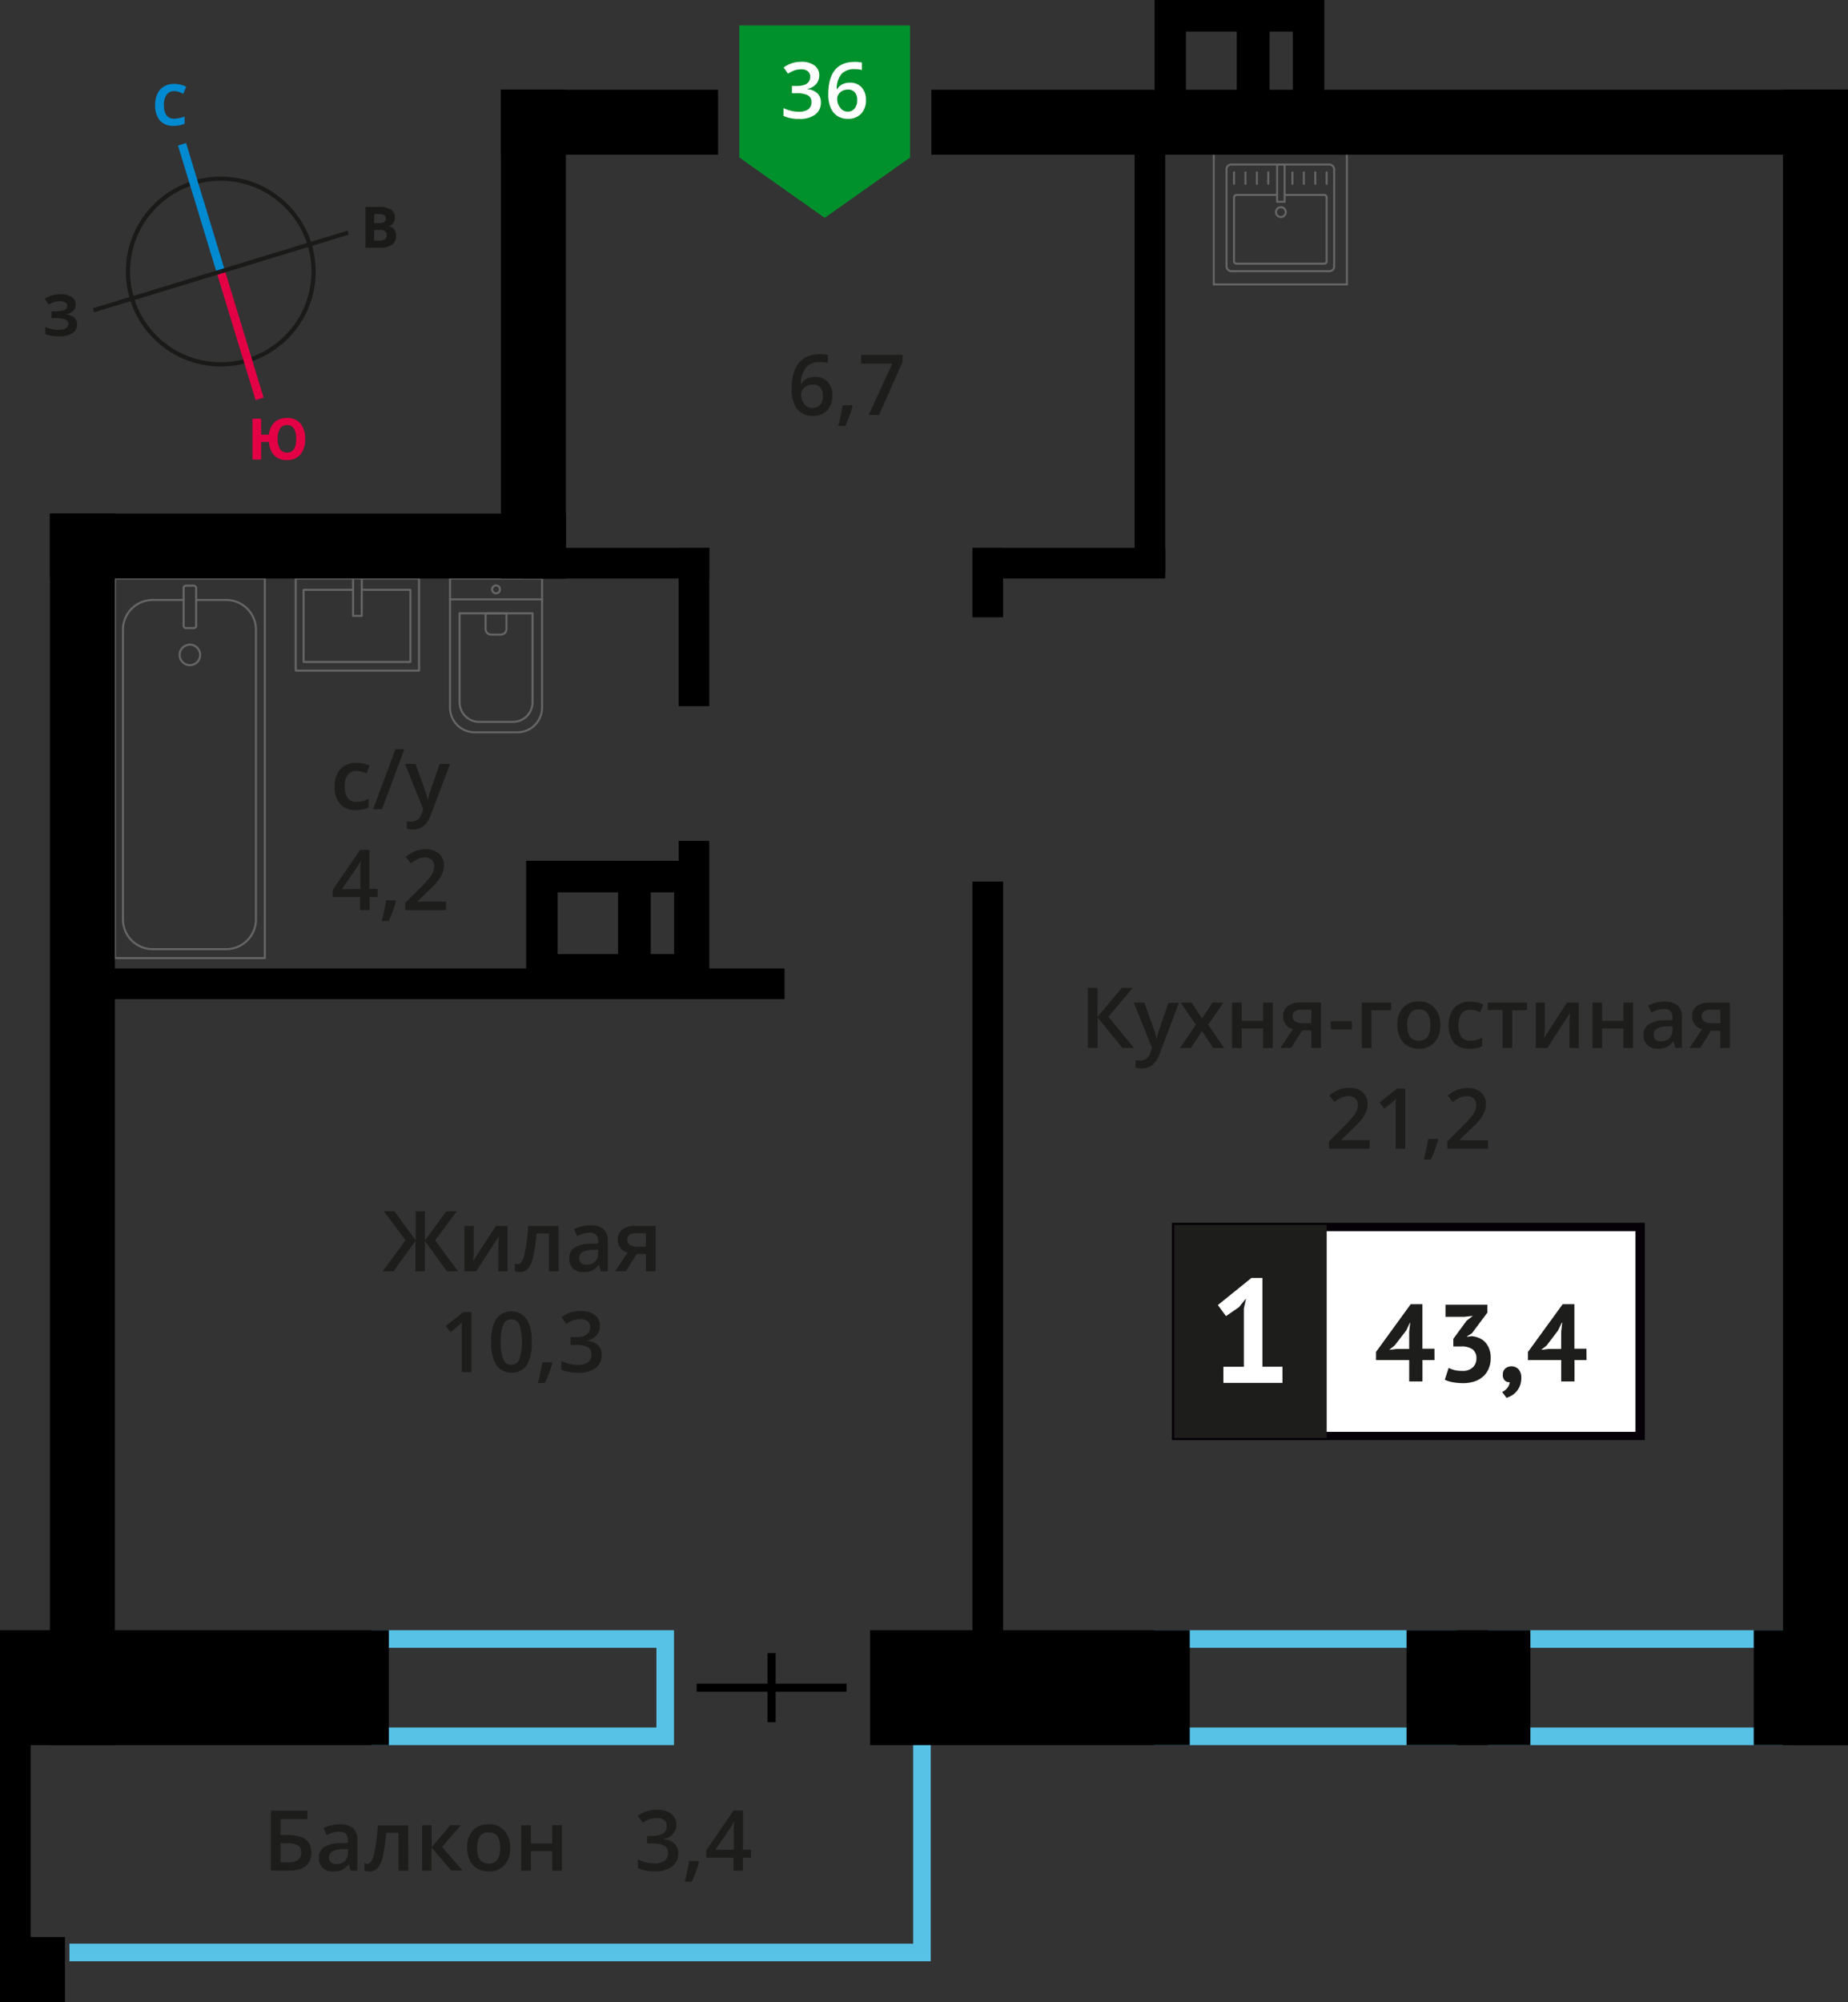<svg xmlns="http://www.w3.org/2000/svg" width="425.98" height="461.25" viewBox="0 0 425.98 461.25">
  <rect x="0" y="0" width="425.98" height="461.25" fill="#333333" stroke="none"/>
  <defs>
    <style>
      .cls-1, .cls-15, .cls-16, .cls-2, .cls-3, .cls-4, .cls-9 {
        fill: none;
      }

      .cls-1, .cls-4 {
        stroke: #1a1a18;
      }

      .cls-1 {
        stroke-miterlimit: 22.93;
        stroke-width: 0.97px;
      }

      .cls-2 {
        stroke: #008ad1;
        stroke-width: 1.95px;
      }

      .cls-14, .cls-2, .cls-3, .cls-4 {
        stroke-miterlimit: 22.93;
      }

      .cls-3 {
        stroke: #e30045;
        stroke-width: 1.94px;
      }

      .cls-4 {
        stroke-width: 0.97px;
      }

      .cls-5 {
        isolation: isolate;
      }

      .cls-6 {
        fill: #008ad1;
      }

      .cls-7 {
        fill: #e30045;
      }

      .cls-8 {
        fill: #1a1a18;
      }

      .cls-9 {
        stroke: #666;
        stroke-linecap: round;
        stroke-linejoin: round;
        stroke-width: 0.47px;
      }

      .cls-10 {
        fill: #666;
      }

      .cls-11, .cls-14 {
        fill: #1d1d1b;
      }

      .cls-12 {
        fill: #fff;
      }

      .cls-13 {
        fill: #050007;
      }

      .cls-14 {
        stroke: #1d1d1b;
        stroke-width: 0.93px;
      }

      .cls-15 {
        stroke: #000;
        stroke-width: 1.86px;
      }

      .cls-15, .cls-16 {
        stroke-miterlimit: 10;
      }

      .cls-16 {
        stroke: #58c2e6;
        stroke-width: 4.05px;
      }

      .cls-17 {
        fill: #58c2e6;
      }

      .cls-18 {
        fill: #00912c;
        fill-rule: evenodd;
      }
    </style>
  </defs>
  <g id="text">
    <g>
      <circle class="cls-1" cx="50.89" cy="62.56" r="21.39"/>
      <line class="cls-2" x1="41.96" y1="33.24" x2="50.89" y2="62.57"/>
      <line class="cls-3" x1="59.84" y1="91.9" x2="50.89" y2="62.57"/>
      <line class="cls-4" x1="21.54" y1="71.49" x2="50.89" y2="62.55"/>
      <line class="cls-4" x1="80.22" y1="53.61" x2="50.89" y2="62.55"/>
      <g class="cls-5">
        <path class="cls-6" d="M40.13,21a2,2,0,0,0-1.74.85,3.87,3.87,0,0,0-.61,2.36c0,2.1.8,3.14,2.37,3.14a7.5,7.5,0,0,0,2.4-.5v1.67A6.75,6.75,0,0,1,40,29a4,4,0,0,1-3.15-1.23,5.36,5.36,0,0,1-1.1-3.58,6,6,0,0,1,.53-2.57,3.83,3.83,0,0,1,1.53-1.7,4.57,4.57,0,0,1,2.34-.59,6.2,6.2,0,0,1,2.76.65l-.64,1.62a10.69,10.69,0,0,0-1.06-.43A3.31,3.31,0,0,0,40.13,21Z"/>
      </g>
      <g class="cls-5">
        <path class="cls-7" d="M70.33,101.12a5.33,5.33,0,0,1-1.07,3.59A3.89,3.89,0,0,1,66.15,106a3.93,3.93,0,0,1-2.93-1.07A4.86,4.86,0,0,1,62,101.81h-1.8l0,4.07h-2l0-9.41h2l0,3.68H62a4.41,4.41,0,0,1,1.27-2.85,4,4,0,0,1,2.85-1,3.85,3.85,0,0,1,3.12,1.25A5.32,5.32,0,0,1,70.33,101.12Zm-6.31,0a4.28,4.28,0,0,0,.55,2.37,1.79,1.79,0,0,0,1.58.79c1.42,0,2.13-1.06,2.12-3.18a4.24,4.24,0,0,0-.54-2.37,1.75,1.75,0,0,0-1.58-.8,1.82,1.82,0,0,0-1.6.81A4.31,4.31,0,0,0,64,101.15Z"/>
      </g>
      <g class="cls-5">
        <path class="cls-8" d="M84.23,47.69h2.93a5.53,5.53,0,0,1,2.9.56A2,2,0,0,1,91,50.05a2.17,2.17,0,0,1-.39,1.38,1.55,1.55,0,0,1-1,.65v.07a2.11,2.11,0,0,1,1.3.74,2.54,2.54,0,0,1,.4,1.45,2.43,2.43,0,0,1-.93,2,4.08,4.08,0,0,1-2.52.73H84.26Zm2,3.72h1.16a2.11,2.11,0,0,0,1.18-.25,1,1,0,0,0,.36-.83.85.85,0,0,0-.4-.78,2.61,2.61,0,0,0-1.25-.23h-1Zm0,1.58v2.45h1.3a1.9,1.9,0,0,0,1.21-.32,1.17,1.17,0,0,0,.39-1c0-.78-.56-1.17-1.67-1.16Z"/>
      </g>
      <g class="cls-5">
        <path class="cls-8" d="M17.44,70.17a2,2,0,0,1-.64,1.51,3.24,3.24,0,0,1-1.74.75v0a3.64,3.64,0,0,1,2,.71,1.9,1.9,0,0,1,.69,1.52,2.37,2.37,0,0,1-1,2.06,4.93,4.93,0,0,1-2.91.76A9.07,9.07,0,0,1,10.46,77V75.35a6.41,6.41,0,0,0,1.42.45A7.73,7.73,0,0,0,13.4,76c1.58,0,2.37-.47,2.37-1.39a1.06,1.06,0,0,0-.77-1,6,6,0,0,0-2.26-.33h-.88V71.73h.79a6.25,6.25,0,0,0,2.17-.29,1,1,0,0,0,.68-1,.86.86,0,0,0-.43-.76,2.31,2.31,0,0,0-1.28-.29,4.88,4.88,0,0,0-2.56.78l-.88-1.33a6,6,0,0,1,1.71-.79,7.35,7.35,0,0,1,2-.25,4.24,4.24,0,0,1,2.46.63A2,2,0,0,1,17.44,70.17Z"/>
      </g>
    </g>
  </g>
  <g id="Layer_7" data-name="Layer 7">
    <g>
      <g>
        <g>
          <rect class="cls-9" x="26.48" y="133.29" width="34.57" height="87.45"/>
          <rect class="cls-9" x="42.33" y="134.94" width="2.88" height="9.77" rx="0.49"/>
          <path class="cls-9" d="M42.33,138.23H35.2a6.86,6.86,0,0,0-6.86,6.87v66.71a6.86,6.86,0,0,0,6.86,6.87H52.13A6.86,6.86,0,0,0,59,211.81V145.1a6.86,6.86,0,0,0-6.86-6.87H45.21"/>
          <circle class="cls-9" cx="43.77" cy="150.89" r="2.37"/>
        </g>
        <g>
          <path class="cls-9" d="M96.62,140.4h29.74a5.69,5.69,0,0,1,5.69,5.69v9.83a5.69,5.69,0,0,1-5.69,5.69H96.62a0,0,0,0,1,0,0V140.4A0,0,0,0,1,96.62,140.4Z" transform="translate(265.35 36.67) rotate(90)"/>
          <path class="cls-9" d="M101.83,145.4h20.51a4.51,4.51,0,0,1,4.51,4.51v7.79a4.51,4.51,0,0,1-4.51,4.51H101.83a0,0,0,0,1,0,0V145.4A0,0,0,0,1,101.83,145.4Z" transform="translate(268.15 39.47) rotate(90)"/>
          <path class="cls-9" d="M111.89,141.35h3.62a1.29,1.29,0,0,1,1.29,1.29v2.23a1.29,1.29,0,0,1-1.29,1.29h-3.62a0,0,0,0,1,0,0v-4.8a0,0,0,0,1,0,0Z" transform="translate(258.09 29.41) rotate(90)"/>
          <circle class="cls-9" cx="114.34" cy="135.79" r="0.9"/>
          <line class="cls-9" x1="103.73" y1="138.09" x2="124.95" y2="138.09"/>
        </g>
        <g>
          <rect class="cls-9" x="71.78" y="129.69" width="21.22" height="28.43" transform="translate(226.29 61.51) rotate(90)"/>
          <polyline class="cls-9" points="83.39 133.29 83.39 141.9 81.39 141.9 81.39 133.29"/>
          <polyline class="cls-9" points="83.39 135.89 94.6 135.89 94.6 152.51 69.98 152.51 69.98 135.89 81.39 135.89"/>
        </g>
      </g>
      <g>
        <g>
          <rect class="cls-9" x="282.72" y="37.9" width="24.82" height="24.58" rx="1.09"/>
          <path class="cls-9" d="M296.12,44.91h9.1a.59.59,0,0,1,.59.6V60.16a.59.59,0,0,1-.59.59H285.05a.6.6,0,0,1-.6-.59V45.51a.6.6,0,0,1,.6-.6h9.34"/>
          <circle class="cls-9" cx="295.25" cy="48.87" r="1.13"/>
          <rect class="cls-9" x="294.39" y="37.9" width="1.73" height="8.6"/>
          <line class="cls-9" x1="284.45" y1="39.72" x2="284.45" y2="42.35"/>
          <line class="cls-9" x1="287.09" y1="39.72" x2="287.09" y2="42.35"/>
          <line class="cls-9" x1="289.72" y1="39.72" x2="289.72" y2="42.35"/>
          <line class="cls-9" x1="292.35" y1="39.72" x2="292.35" y2="42.35"/>
          <line class="cls-9" x1="297.91" y1="39.72" x2="297.91" y2="42.35"/>
          <line class="cls-9" x1="300.55" y1="39.72" x2="300.55" y2="42.35"/>
          <line class="cls-9" x1="303.18" y1="39.72" x2="303.18" y2="42.35"/>
          <line class="cls-9" x1="305.81" y1="39.72" x2="305.81" y2="42.35"/>
        </g>
        <path class="cls-10" d="M310.24,35.09V65.3H280V35.09h30.21m.46-.47H279.56V65.76H310.7V34.62Z"/>
      </g>
      <g>
        <path class="cls-11" d="M93.48,285.75l-5-6.68h2.42l4.92,6.7v-6.7h2.14v6.7l4.92-6.7h2.42l-5,6.68,5.27,7.15H103l-5.06-7v7H95.77v-7l-5.06,7H88.19Z"/>
        <path class="cls-11" d="M109.2,282.44v5.36c0,.62,0,1.54-.15,2.75l5.25-8.11H117V292.9h-2.13v-5.27c0-.29,0-.76.05-1.41s.06-1.12.09-1.42l-5.23,8.1h-2.72V282.44Z"/>
        <path class="cls-11" d="M128.78,292.9h-2.24v-8.72h-2.89a36.75,36.75,0,0,1-.71,5.25,6.74,6.74,0,0,1-1.18,2.77,2.31,2.31,0,0,1-1.87.87,3.1,3.1,0,0,1-1.22-.21v-1.74a1.89,1.89,0,0,0,.7.13c.64,0,1.15-.72,1.52-2.17a42.13,42.13,0,0,0,.86-6.64h7Z"/>
        <path class="cls-11" d="M138.5,292.9l-.45-1.46H138a4.3,4.3,0,0,1-1.52,1.3,4.87,4.87,0,0,1-2,.34,3.32,3.32,0,0,1-2.41-.83,3.09,3.09,0,0,1-.86-2.35,2.77,2.77,0,0,1,1.2-2.44,6.9,6.9,0,0,1,3.66-.9l1.8-.06V286a2.08,2.08,0,0,0-.47-1.5A1.86,1.86,0,0,0,136,284a5,5,0,0,0-1.54.24,11.59,11.59,0,0,0-1.42.55l-.72-1.58a7.42,7.42,0,0,1,1.87-.68,8.22,8.22,0,0,1,1.91-.23,4.52,4.52,0,0,1,3,.87,3.4,3.4,0,0,1,1,2.73v7Zm-3.31-1.52a2.76,2.76,0,0,0,1.94-.67,2.46,2.46,0,0,0,.73-1.9v-.91l-1.34.06a4.6,4.6,0,0,0-2.28.52,1.6,1.6,0,0,0-.72,1.44,1.4,1.4,0,0,0,.42,1.08A1.81,1.81,0,0,0,135.19,291.38Z"/>
        <path class="cls-11" d="M144.26,292.9h-2.49l2.91-4.29a3.11,3.11,0,0,1-1.66-1.08,3,3,0,0,1-.61-1.94,2.82,2.82,0,0,1,1.06-2.32,4.61,4.61,0,0,1,2.9-.83h4.76V292.9H148.9v-4h-2.11Zm.32-7.29a1.35,1.35,0,0,0,.61,1.21,2.91,2.91,0,0,0,1.64.4h2.07v-3.1h-2.42a2.25,2.25,0,0,0-1.41.39A1.32,1.32,0,0,0,144.58,285.61Z"/>
        <path class="cls-11" d="M108.66,316.14h-2.22v-8.93c0-1.07,0-1.91.08-2.54-.15.16-.33.32-.54.51l-2.12,1.74-1.12-1.41,4.07-3.2h1.85Z"/>
        <path class="cls-11" d="M122.56,309.22a9.84,9.84,0,0,1-1.15,5.35,4.39,4.39,0,0,1-7-.05,9.72,9.72,0,0,1-1.19-5.3,9.87,9.87,0,0,1,1.16-5.39,4.37,4.37,0,0,1,7,.08A9.67,9.67,0,0,1,122.56,309.22Zm-7.14,0a10,10,0,0,0,.59,4,1.92,1.92,0,0,0,1.85,1.21,2,2,0,0,0,1.87-1.23,14,14,0,0,0,0-8,2,2,0,0,0-1.87-1.24,1.91,1.91,0,0,0-1.85,1.22A10,10,0,0,0,115.42,309.22Z"/>
        <path class="cls-11" d="M127.29,314.1a32.47,32.47,0,0,1-1.66,4.53H124a46.35,46.35,0,0,0,1-4.75h2.18Z"/>
        <path class="cls-11" d="M138.27,305.49a3.19,3.19,0,0,1-.77,2.19,3.82,3.82,0,0,1-2.15,1.17v.08a4.15,4.15,0,0,1,2.49,1,3,3,0,0,1,.84,2.2,3.65,3.65,0,0,1-1.41,3.08,6.49,6.49,0,0,1-4,1.08,9.16,9.16,0,0,1-3.88-.74v-2a9.16,9.16,0,0,0,1.86.67,8,8,0,0,0,1.9.24,4,4,0,0,0,2.4-.6,2.14,2.14,0,0,0,.79-1.84,1.75,1.75,0,0,0-.88-1.63,5.66,5.66,0,0,0-2.76-.52h-1.2v-1.8h1.22c2.21,0,3.31-.77,3.31-2.29a1.67,1.67,0,0,0-.58-1.37,2.59,2.59,0,0,0-1.7-.49,5.07,5.07,0,0,0-1.51.23,6.68,6.68,0,0,0-1.72.86l-1.09-1.55a7.28,7.28,0,0,1,4.42-1.4,5.24,5.24,0,0,1,3.26.9A3,3,0,0,1,138.27,305.49Z"/>
      </g>
      <g>
        <path class="cls-11" d="M71.77,426.82q0,4.17-5.33,4.17h-4V417.16h8.43v1.94H64.68v3.68h1.64Q71.77,422.78,71.77,426.82Zm-7.09,2.26H66.3a4.19,4.19,0,0,0,2.39-.53,2,2,0,0,0,.75-1.73,1.83,1.83,0,0,0-.76-1.65,5.14,5.14,0,0,0-2.65-.5H64.68Z"/>
        <path class="cls-11" d="M80.83,431l-.45-1.46h-.07a4.3,4.3,0,0,1-1.52,1.3,4.87,4.87,0,0,1-2,.34,3.32,3.32,0,0,1-2.41-.83,3.13,3.13,0,0,1-.86-2.35,2.77,2.77,0,0,1,1.2-2.44,6.9,6.9,0,0,1,3.66-.9l1.8-.06V424a2.11,2.11,0,0,0-.46-1.49,1.9,1.9,0,0,0-1.46-.5,5,5,0,0,0-1.54.24,11.59,11.59,0,0,0-1.42.55l-.71-1.58a7.21,7.21,0,0,1,1.86-.68,8.22,8.22,0,0,1,1.91-.23,4.52,4.52,0,0,1,3,.87,3.4,3.4,0,0,1,1,2.73V431Zm-3.31-1.52a2.74,2.74,0,0,0,1.94-.67,2.46,2.46,0,0,0,.73-1.9V426l-1.34.06a4.63,4.63,0,0,0-2.28.52,1.6,1.6,0,0,0-.72,1.44,1.4,1.4,0,0,0,.42,1.08A1.81,1.81,0,0,0,77.52,429.47Z"/>
        <path class="cls-11" d="M94.11,431H91.87v-8.72H89a36.51,36.51,0,0,1-.72,5.25,6.81,6.81,0,0,1-1.17,2.77,2.32,2.32,0,0,1-1.87.87A3.07,3.07,0,0,1,84,431v-1.74a1.89,1.89,0,0,0,.7.13c.64,0,1.14-.72,1.51-2.17a40.72,40.72,0,0,0,.87-6.64h7Z"/>
        <path class="cls-11" d="M103.78,420.53h2.44l-4.32,5,4.69,5.42H104l-4.52-5.31V431H97.29V420.53h2.22v5.07Z"/>
        <path class="cls-11" d="M117.58,425.74a5.69,5.69,0,0,1-1.31,4,4.71,4.71,0,0,1-3.66,1.43,5,5,0,0,1-2.59-.66,4.32,4.32,0,0,1-1.73-1.9,6.48,6.48,0,0,1-.61-2.87,5.66,5.66,0,0,1,1.31-4,4.71,4.71,0,0,1,3.68-1.43,4.58,4.58,0,0,1,3.59,1.46A5.65,5.65,0,0,1,117.58,425.74Zm-7.61,0q0,3.61,2.68,3.62c1.76,0,2.65-1.21,2.65-3.62s-.89-3.59-2.67-3.59a2.28,2.28,0,0,0-2,.93A4.71,4.71,0,0,0,110,425.74Z"/>
        <path class="cls-11" d="M122.36,420.53v4.19h4.93v-4.19h2.22V431h-2.22v-4.52h-4.93V431h-2.22V420.53Z"/>
        <path class="cls-11" d="M155.89,420.34a3.23,3.23,0,0,1-.76,2.19A3.85,3.85,0,0,1,153,423.7v.08a4.21,4.21,0,0,1,2.5,1,3,3,0,0,1,.83,2.2,3.65,3.65,0,0,1-1.41,3.08,6.49,6.49,0,0,1-4,1.08,9,9,0,0,1-3.88-.74v-2a9,9,0,0,0,1.87.67,7.9,7.9,0,0,0,1.89.24,4,4,0,0,0,2.4-.6,2.14,2.14,0,0,0,.79-1.84,1.75,1.75,0,0,0-.88-1.63,5.66,5.66,0,0,0-2.76-.52h-1.2V423h1.22c2.21,0,3.31-.77,3.31-2.29a1.67,1.67,0,0,0-.58-1.37,2.59,2.59,0,0,0-1.7-.49,5.07,5.07,0,0,0-1.51.23,6.68,6.68,0,0,0-1.72.86L147,418.36a7.28,7.28,0,0,1,4.42-1.4,5.24,5.24,0,0,1,3.26.9A3,3,0,0,1,155.89,420.34Z"/>
        <path class="cls-11" d="M161.14,429a32.47,32.47,0,0,1-1.66,4.53h-1.64a46.16,46.16,0,0,0,1-4.75H161Z"/>
        <path class="cls-11" d="M173.13,428h-1.86v3H169.1v-3h-6.31v-1.71l6.31-9.14h2.17v9h1.86Zm-4-1.85v-3.47c0-1.23,0-2.24.1-3h-.08a11.06,11.06,0,0,1-.83,1.51l-3.43,5Z"/>
      </g>
      <g>
        <path class="cls-11" d="M182.47,89.73q0-8.12,6.61-8.12a8.74,8.74,0,0,1,1.76.16v1.86a6,6,0,0,0-1.67-.21,4.35,4.35,0,0,0-3.33,1.19,5.81,5.81,0,0,0-1.22,3.82h.12A3.05,3.05,0,0,1,186,87.24a4,4,0,0,1,1.89-.42A3.77,3.77,0,0,1,190.81,88a4.47,4.47,0,0,1,1.05,3.13,4.77,4.77,0,0,1-1.22,3.44,4.38,4.38,0,0,1-3.31,1.26,4.59,4.59,0,0,1-2.58-.72A4.52,4.52,0,0,1,183.06,93,8.29,8.29,0,0,1,182.47,89.73ZM187.29,94a2.2,2.2,0,0,0,1.77-.73,3.24,3.24,0,0,0,.61-2.11,2.8,2.8,0,0,0-.58-1.88,2.17,2.17,0,0,0-1.74-.68,3,3,0,0,0-1.33.31,2.5,2.5,0,0,0-1,.84,2,2,0,0,0-.35,1.09,3.53,3.53,0,0,0,.72,2.25A2.26,2.26,0,0,0,187.29,94Z"/>
        <path class="cls-11" d="M196.53,93.59a32,32,0,0,1-1.66,4.52h-1.64a46.55,46.55,0,0,0,1-4.74h2.19Z"/>
        <path class="cls-11" d="M200.23,95.62l5.46-11.85h-7.18v-2h9.56v1.55l-5.44,12.26Z"/>
      </g>
      <g>
        <path class="cls-11" d="M82,186.63a4.57,4.57,0,0,1-3.6-1.38,5.77,5.77,0,0,1-1.24-4,5.84,5.84,0,0,1,1.29-4.06,4.81,4.81,0,0,1,3.73-1.41,7,7,0,0,1,3,.61l-.67,1.79a6.62,6.62,0,0,0-2.32-.55q-2.72,0-2.72,3.6a4.29,4.29,0,0,0,.68,2.64,2.34,2.34,0,0,0,2,.89,5.73,5.73,0,0,0,2.81-.74V186a4.48,4.48,0,0,1-1.27.5A7.8,7.8,0,0,1,82,186.63Z"/>
        <path class="cls-11" d="M93.2,172.62l-5.14,13.82H86l5.15-13.82Z"/>
        <path class="cls-11" d="M93.36,176h2.42l2.13,5.93a10.94,10.94,0,0,1,.64,2.39h.08a10.89,10.89,0,0,1,.31-1.27q.23-.74,2.4-7.05h2.41l-4.48,11.85c-.81,2.18-2.17,3.27-4.06,3.27a6.24,6.24,0,0,1-1.44-.17v-1.75a5.51,5.51,0,0,0,1.14.11,2.33,2.33,0,0,0,2.26-1.86l.39-1Z"/>
        <path class="cls-11" d="M87.06,206.67H85.19v3H83v-3H76.71V205L83,195.82h2.16v9h1.87Zm-4-1.85v-3.47c0-1.23,0-2.25.09-3h-.07a11.28,11.28,0,0,1-.84,1.51l-3.43,5Z"/>
        <path class="cls-11" d="M91.29,207.65a32.47,32.47,0,0,1-1.66,4.53H88a46.9,46.9,0,0,0,1-4.75h2.18Z"/>
        <path class="cls-11" d="M102.79,209.68H93.42V208L97,204.42a28.68,28.68,0,0,0,2.1-2.3,5.59,5.59,0,0,0,.75-1.27,3.39,3.39,0,0,0,.24-1.28,1.93,1.93,0,0,0-.57-1.47,2.13,2.13,0,0,0-1.55-.54,4.29,4.29,0,0,0-1.54.29,7.47,7.47,0,0,0-1.71,1.06l-1.2-1.46a7.52,7.52,0,0,1,2.24-1.38,6.31,6.31,0,0,1,2.31-.41,4.54,4.54,0,0,1,3.1,1,3.41,3.41,0,0,1,1.16,2.71,4.61,4.61,0,0,1-.34,1.77,7,7,0,0,1-1,1.74,23.06,23.06,0,0,1-2.31,2.41l-2.4,2.33v.1h6.56Z"/>
      </g>
      <g>
        <path class="cls-11" d="M261.36,241.42h-2.65l-5.7-7v7h-2.26V227.59H253v6.7l5.6-6.7h2.48l-5.58,6.68Z"/>
        <path class="cls-11" d="M261.36,231h2.42l2.13,5.93a11.52,11.52,0,0,1,.65,2.38h.07a10.33,10.33,0,0,1,.31-1.26q.22-.75,2.41-7h2.4l-4.48,11.85c-.81,2.17-2.17,3.26-4.06,3.26a6.91,6.91,0,0,1-1.44-.16v-1.76a5.58,5.58,0,0,0,1.14.11,2.33,2.33,0,0,0,2.26-1.86l.39-1Z"/>
        <path class="cls-11" d="M275.66,236.07,272.15,231h2.54l2.38,3.66,2.4-3.66H282l-3.52,5.11,3.7,5.35h-2.52l-2.58-3.92-2.57,3.92H272Z"/>
        <path class="cls-11" d="M286.22,231v4.2h4.93V231h2.22v10.46h-2.22v-4.51h-4.93v4.51H284V231Z"/>
        <path class="cls-11" d="M297.62,241.42h-2.49l2.92-4.29a2.94,2.94,0,0,1-2.27-3,2.82,2.82,0,0,1,1.05-2.33,4.63,4.63,0,0,1,2.9-.83h4.76v10.46h-2.23v-4h-2.11Zm.32-7.28a1.34,1.34,0,0,0,.61,1.2,2.93,2.93,0,0,0,1.64.4h2.07v-3.1h-2.42a2.22,2.22,0,0,0-1.4.39A1.33,1.33,0,0,0,297.94,234.14Z"/>
        <path class="cls-11" d="M306.76,237.17v-1.89h4.86v1.89Z"/>
        <path class="cls-11" d="M320.66,231v1.74h-4.53v8.72H313.9V231Z"/>
        <path class="cls-11" d="M332,236.17a5.69,5.69,0,0,1-1.32,4,4.69,4.69,0,0,1-3.66,1.44,4.92,4.92,0,0,1-2.59-.67,4.32,4.32,0,0,1-1.73-1.9,6.48,6.48,0,0,1-.6-2.87,5.65,5.65,0,0,1,1.3-4,4.71,4.71,0,0,1,3.68-1.43,4.61,4.61,0,0,1,3.59,1.46A5.66,5.66,0,0,1,332,236.17Zm-7.62,0q0,3.62,2.68,3.62c1.76,0,2.65-1.21,2.65-3.62s-.89-3.59-2.67-3.59a2.28,2.28,0,0,0-2,.93A4.71,4.71,0,0,0,324.34,236.17Z"/>
        <path class="cls-11" d="M338.73,241.61a4.58,4.58,0,0,1-3.61-1.39,7,7,0,0,1,.05-8,4.8,4.8,0,0,1,3.73-1.42,7,7,0,0,1,3,.61l-.67,1.79a6.62,6.62,0,0,0-2.32-.55q-2.72,0-2.72,3.6a4.33,4.33,0,0,0,.68,2.65,2.33,2.33,0,0,0,2,.88,5.6,5.6,0,0,0,2.81-.74V241a4.21,4.21,0,0,1-1.27.5A7.64,7.64,0,0,1,338.73,241.61Z"/>
        <path class="cls-11" d="M352,231v1.74h-3.41v8.72h-2.23V232.7h-3.41V231Z"/>
        <path class="cls-11" d="M356.1,231v5.36c0,.62-.05,1.54-.15,2.75l5.24-8.11h2.72v10.46h-2.14v-5.27c0-.29,0-.76.05-1.41s.07-1.12.09-1.42l-5.23,8.1H354V231Z"/>
        <path class="cls-11" d="M369.3,231v4.2h4.92V231h2.23v10.46h-2.23v-4.51H369.3v4.51h-2.22V231Z"/>
        <path class="cls-11" d="M386.17,241.42l-.45-1.46h-.07a4.3,4.3,0,0,1-1.52,1.3,4.86,4.86,0,0,1-2,.35,3.32,3.32,0,0,1-2.41-.84,3.13,3.13,0,0,1-.86-2.35,2.77,2.77,0,0,1,1.2-2.44,6.9,6.9,0,0,1,3.66-.9l1.8-.06v-.55a2.12,2.12,0,0,0-.46-1.5,1.94,1.94,0,0,0-1.46-.5,5,5,0,0,0-1.54.24,11.59,11.59,0,0,0-1.42.55l-.71-1.58a7.21,7.21,0,0,1,1.86-.68,8.79,8.79,0,0,1,1.91-.23,4.52,4.52,0,0,1,3,.87,3.4,3.4,0,0,1,1,2.73v7Zm-3.31-1.52a2.74,2.74,0,0,0,1.94-.67,2.46,2.46,0,0,0,.73-1.9v-.91l-1.34.06a4.48,4.48,0,0,0-2.28.53,1.58,1.58,0,0,0-.72,1.43,1.4,1.4,0,0,0,.42,1.08A1.77,1.77,0,0,0,382.86,239.9Z"/>
        <path class="cls-11" d="M391.93,241.42h-2.49l2.91-4.29a3.11,3.11,0,0,1-1.66-1.08,3,3,0,0,1-.61-1.93,2.83,2.83,0,0,1,1.06-2.33A4.61,4.61,0,0,1,394,231h4.76v10.46h-2.23v-4h-2.11Zm.32-7.28a1.34,1.34,0,0,0,.61,1.2,2.93,2.93,0,0,0,1.64.4h2.07v-3.1h-2.42a2.2,2.2,0,0,0-1.4.39A1.31,1.31,0,0,0,392.25,234.14Z"/>
        <path class="cls-11" d="M315.71,264.66h-9.37V263l3.57-3.58A30.47,30.47,0,0,0,312,257.1a5,5,0,0,0,.75-1.28,3.34,3.34,0,0,0,.24-1.27,2,2,0,0,0-.56-1.48,2.18,2.18,0,0,0-1.56-.54,4,4,0,0,0-1.53.3,6.68,6.68,0,0,0-1.72,1.06l-1.2-1.47a7.65,7.65,0,0,1,2.24-1.38,6.58,6.58,0,0,1,2.32-.41,4.58,4.58,0,0,1,3.09,1,3.41,3.41,0,0,1,1.16,2.71,4.85,4.85,0,0,1-.33,1.78,7.15,7.15,0,0,1-1,1.73,22.94,22.94,0,0,1-2.31,2.42l-2.4,2.32v.1h6.56Z"/>
        <path class="cls-11" d="M323.92,264.66H321.7v-8.93c0-1.07,0-1.91.08-2.53-.15.15-.33.31-.54.5l-2.12,1.74L318,254l4.07-3.2h1.85Z"/>
        <path class="cls-11" d="M331.5,262.62a31.82,31.82,0,0,1-1.67,4.53H328.2a46.55,46.55,0,0,0,1-4.74h2.18Z"/>
        <path class="cls-11" d="M343,264.66h-9.38V263l3.57-3.58a30.47,30.47,0,0,0,2.09-2.29,5.36,5.36,0,0,0,.76-1.28,3.54,3.54,0,0,0,.23-1.27,2,2,0,0,0-.56-1.48,2.16,2.16,0,0,0-1.56-.54,4,4,0,0,0-1.53.3,6.68,6.68,0,0,0-1.72,1.06l-1.2-1.47a7.78,7.78,0,0,1,2.24-1.38,6.62,6.62,0,0,1,2.32-.41,4.58,4.58,0,0,1,3.09,1,3.38,3.38,0,0,1,1.16,2.71,4.85,4.85,0,0,1-.33,1.78,7.43,7.43,0,0,1-1,1.73,24.4,24.4,0,0,1-2.32,2.42l-2.4,2.32v.1H343Z"/>
      </g>
      <g>
        <rect class="cls-12" x="271.12" y="282.69" width="105.93" height="48.16"/>
        <path class="cls-13" d="M377,283.65H272.28v46.24H377Zm-105.82-1.92H379.15V331.8h-109V281.73Z"/>
        <rect class="cls-14" x="271.12" y="282.69" width="34.23" height="48.16"/>
        <g>
          <path class="cls-11" d="M330.67,313.35h-2.78v4.93h-3.06v-4.93h-7.65v-1.87l8-11h2.7v10.26h2.78Zm-5.84-6.5.23-2.12H325l-.86,1.82L321.47,310l-1.26,1,1.62-.2h3Z"/>
          <path class="cls-11" d="M337.12,315.85a3.24,3.24,0,0,0,2.39-.83,2.78,2.78,0,0,0,.82-2,2.56,2.56,0,0,0-.86-2.12,4.35,4.35,0,0,0-2.7-.68H335v-1.75l3.05-4.17,1.45-1.13-2,.22H333.2v-2.78h9.66v1.8l-3.57,4.77-1.11.69V308l1.06-.15a5.59,5.59,0,0,1,1.68.41,3.93,3.93,0,0,1,1.39.94,4.56,4.56,0,0,1,.95,1.53,5.71,5.71,0,0,1,.36,2.1,6.15,6.15,0,0,1-.5,2.58,5,5,0,0,1-1.36,1.82,5.72,5.72,0,0,1-2,1.09,8.73,8.73,0,0,1-2.5.35,14.21,14.21,0,0,1-2.3-.2,7,7,0,0,1-1.92-.58l.88-2.73a7.61,7.61,0,0,0,1.46.53A7.45,7.45,0,0,0,337.12,315.85Z"/>
          <path class="cls-11" d="M346.42,316.66a1.75,1.75,0,0,1,.57-1.37,2.27,2.27,0,0,1,3.07.21,2.74,2.74,0,0,1,.61,1.87,5,5,0,0,1-.35,2,4.63,4.63,0,0,1-.88,1.36,4.26,4.26,0,0,1-1.11.86,6.26,6.26,0,0,1-1.07.47l-1-1.37a2.86,2.86,0,0,0,1.18-.91,2.33,2.33,0,0,0,.56-1.34,1.38,1.38,0,0,1-1.1-.35A1.73,1.73,0,0,1,346.42,316.66Z"/>
          <path class="cls-11" d="M365.71,313.35h-2.78v4.93h-3.06v-4.93h-7.66v-1.87l8-11h2.7v10.26h2.78Zm-5.84-6.5.23-2.12H360l-.86,1.82L356.51,310l-1.27,1,1.62-.2h3Z"/>
        </g>
        <path class="cls-12" d="M282,314.88h4.72V301.47l.51-2.31-1.63,2-3,2.07-1.87-2.55,7.74-6.25H291v20.44h4.62v3.74H282Z"/>
      </g>
      <g>
        <line class="cls-15" x1="177.86" y1="380.87" x2="177.86" y2="396.79"/>
        <line class="cls-15" x1="160.59" y1="388.83" x2="195.14" y2="388.83"/>
      </g>
      <path class="cls-16" d="M16,449.84H212.52V399"/>
      <path class="cls-17" d="M408.87,379.64V398H347.16V379.64h61.71m4.05-4.05H343.11v26.48h69.81V375.59Z"/>
      <path class="cls-17" d="M331.82,379.64V398H270.11V379.64h61.71m4.05-4.05H266.06v26.48h69.81V375.59Z"/>
      <path class="cls-17" d="M151.31,379.64V398H89.6V379.64h61.71m4.05-4.05H85.55v26.48h69.81V375.59Z"/>
      <rect y="375.59" width="89.64" height="26.48" transform="translate(89.64 777.66) rotate(-180)"/>
      <rect x="200.58" y="375.59" width="73.68" height="26.48" transform="translate(474.83 777.66) rotate(-180)"/>
      <rect x="324.22" y="375.59" width="28.54" height="26.48"/>
      <rect x="404.25" y="375.59" width="21.74" height="26.48"/>
      <rect x="213.26" y="76.44" width="103.62" height="7.06" transform="translate(185.1 345.04) rotate(-90)"/>
      <rect x="225.54" y="126.23" width="43.06" height="7.06" transform="translate(494.14 259.52) rotate(180)"/>
      <rect x="25.23" y="223.13" width="155.61" height="7.06" transform="translate(206.08 453.32) rotate(-180)"/>
      <rect x="120.44" y="126.23" width="43.06" height="7.06" transform="translate(283.94 259.52) rotate(180)"/>
      <rect x="141.74" y="140.93" width="36.46" height="7.06" transform="translate(304.42 -15.51) rotate(90)"/>
      <rect x="141.74" y="208.43" width="36.46" height="7.06" transform="translate(371.93 52) rotate(90)"/>
      <rect x="219.68" y="130.7" width="16" height="7.06" transform="translate(361.92 -93.46) rotate(90)"/>
      <rect x="139.02" y="288.24" width="177.34" height="7.06" transform="translate(519.46 64.08) rotate(90)"/>
      <rect x="-122.88" y="252.71" width="283.75" height="14.97" transform="translate(-241.2 279.2) rotate(-90)"/>
      <rect x="11.51" y="118.32" width="118.93" height="14.97" transform="translate(141.96 251.61) rotate(-180)"/>
      <g>
        <rect x="-37.62" y="416.58" width="82.3" height="7.06" transform="translate(423.64 416.58) rotate(90)"/>
        <rect y="446.29" width="14.97" height="14.97" transform="translate(14.97 907.54) rotate(-180)"/>
      </g>
      <rect x="115.47" y="20.67" width="50.05" height="14.97" transform="translate(280.99 56.32) rotate(-180)"/>
      <rect x="214.68" y="20.67" width="209.55" height="14.97" transform="translate(638.91 56.32) rotate(-180)"/>
      <rect x="66.65" y="69.5" width="112.62" height="14.97" transform="translate(199.94 -45.97) rotate(90)"/>
      <rect x="323.53" y="108.15" width="189.93" height="14.97" transform="translate(534.14 -302.86) rotate(90)"/>
      <path d="M155.39,205.6v14.22h-5.66V205.6h5.66m7.27-7.27H142.47v28.76h20.19V198.33Z"/>
      <path d="M142.76,205.6v14.22H128.54V205.6h14.22m7.27-7.27H121.27v28.76H150V198.33Z"/>
      <path d="M285.37,7.27V21.49h-12V7.27h12M292.64,0h-26.5V28.76h26.5V0Z"/>
      <path d="M298,7.27V21.49h-5.66V7.27H298M305.26,0H285.07V28.76h20.19V0Z"/>
      <rect x="227.8" y="203.89" width="381.4" height="14.97" transform="translate(629.87 -207.12) rotate(90)"/>
      <g>
        <polygon class="cls-18" points="209.78 36.29 209.78 36.29 199.94 43.24 190.1 50.19 180.26 43.24 170.43 36.29 170.42 36.29 170.42 36.28 170.42 5.86 209.78 5.86 209.78 36.28 209.78 36.29"/>
        <g>
          <path class="cls-12" d="M188.84,17.37a3,3,0,0,1-.71,2,3.53,3.53,0,0,1-2,1.1v.07a3.8,3.8,0,0,1,2.32,1,2.75,2.75,0,0,1,.77,2,3.4,3.4,0,0,1-1.31,2.86,6,6,0,0,1-3.72,1,8.36,8.36,0,0,1-3.59-.69V24.9a8.27,8.27,0,0,0,1.73.62,7.23,7.23,0,0,0,1.75.22,3.8,3.8,0,0,0,2.23-.55,2,2,0,0,0,.73-1.71,1.62,1.62,0,0,0-.81-1.51,5.25,5.25,0,0,0-2.56-.48h-1.12V19.81h1.13c2,0,3.07-.71,3.07-2.12a1.58,1.58,0,0,0-.53-1.27,2.4,2.4,0,0,0-1.58-.45,4.65,4.65,0,0,0-1.4.21,6.76,6.76,0,0,0-1.6.8l-1-1.44a6.77,6.77,0,0,1,4.1-1.3,4.82,4.82,0,0,1,3,.84A2.71,2.71,0,0,1,188.84,17.37Z"/>
          <path class="cls-12" d="M190.92,21.78q0-7.52,6.13-7.52a7.6,7.6,0,0,1,1.63.15v1.72a5.57,5.57,0,0,0-1.55-.19A4,4,0,0,0,194,17a5.33,5.33,0,0,0-1.12,3.54h.1a2.86,2.86,0,0,1,1.16-1.1,3.73,3.73,0,0,1,1.75-.39,3.5,3.5,0,0,1,2.72,1.07,4.15,4.15,0,0,1,1,2.9,4.4,4.4,0,0,1-1.12,3.19,4.08,4.08,0,0,1-3.08,1.17,4.31,4.31,0,0,1-2.39-.66,4.14,4.14,0,0,1-1.56-1.93A7.56,7.56,0,0,1,190.92,21.78Zm4.47,3.94A2,2,0,0,0,197,25a2.94,2.94,0,0,0,.58-2,2.58,2.58,0,0,0-.54-1.73,2,2,0,0,0-1.62-.63,2.71,2.71,0,0,0-1.23.28,2.22,2.22,0,0,0-.88.78,1.81,1.81,0,0,0-.33,1,3.31,3.31,0,0,0,.67,2.09A2.11,2.11,0,0,0,195.39,25.72Z"/>
        </g>
      </g>
    </g>
  </g>
</svg>

